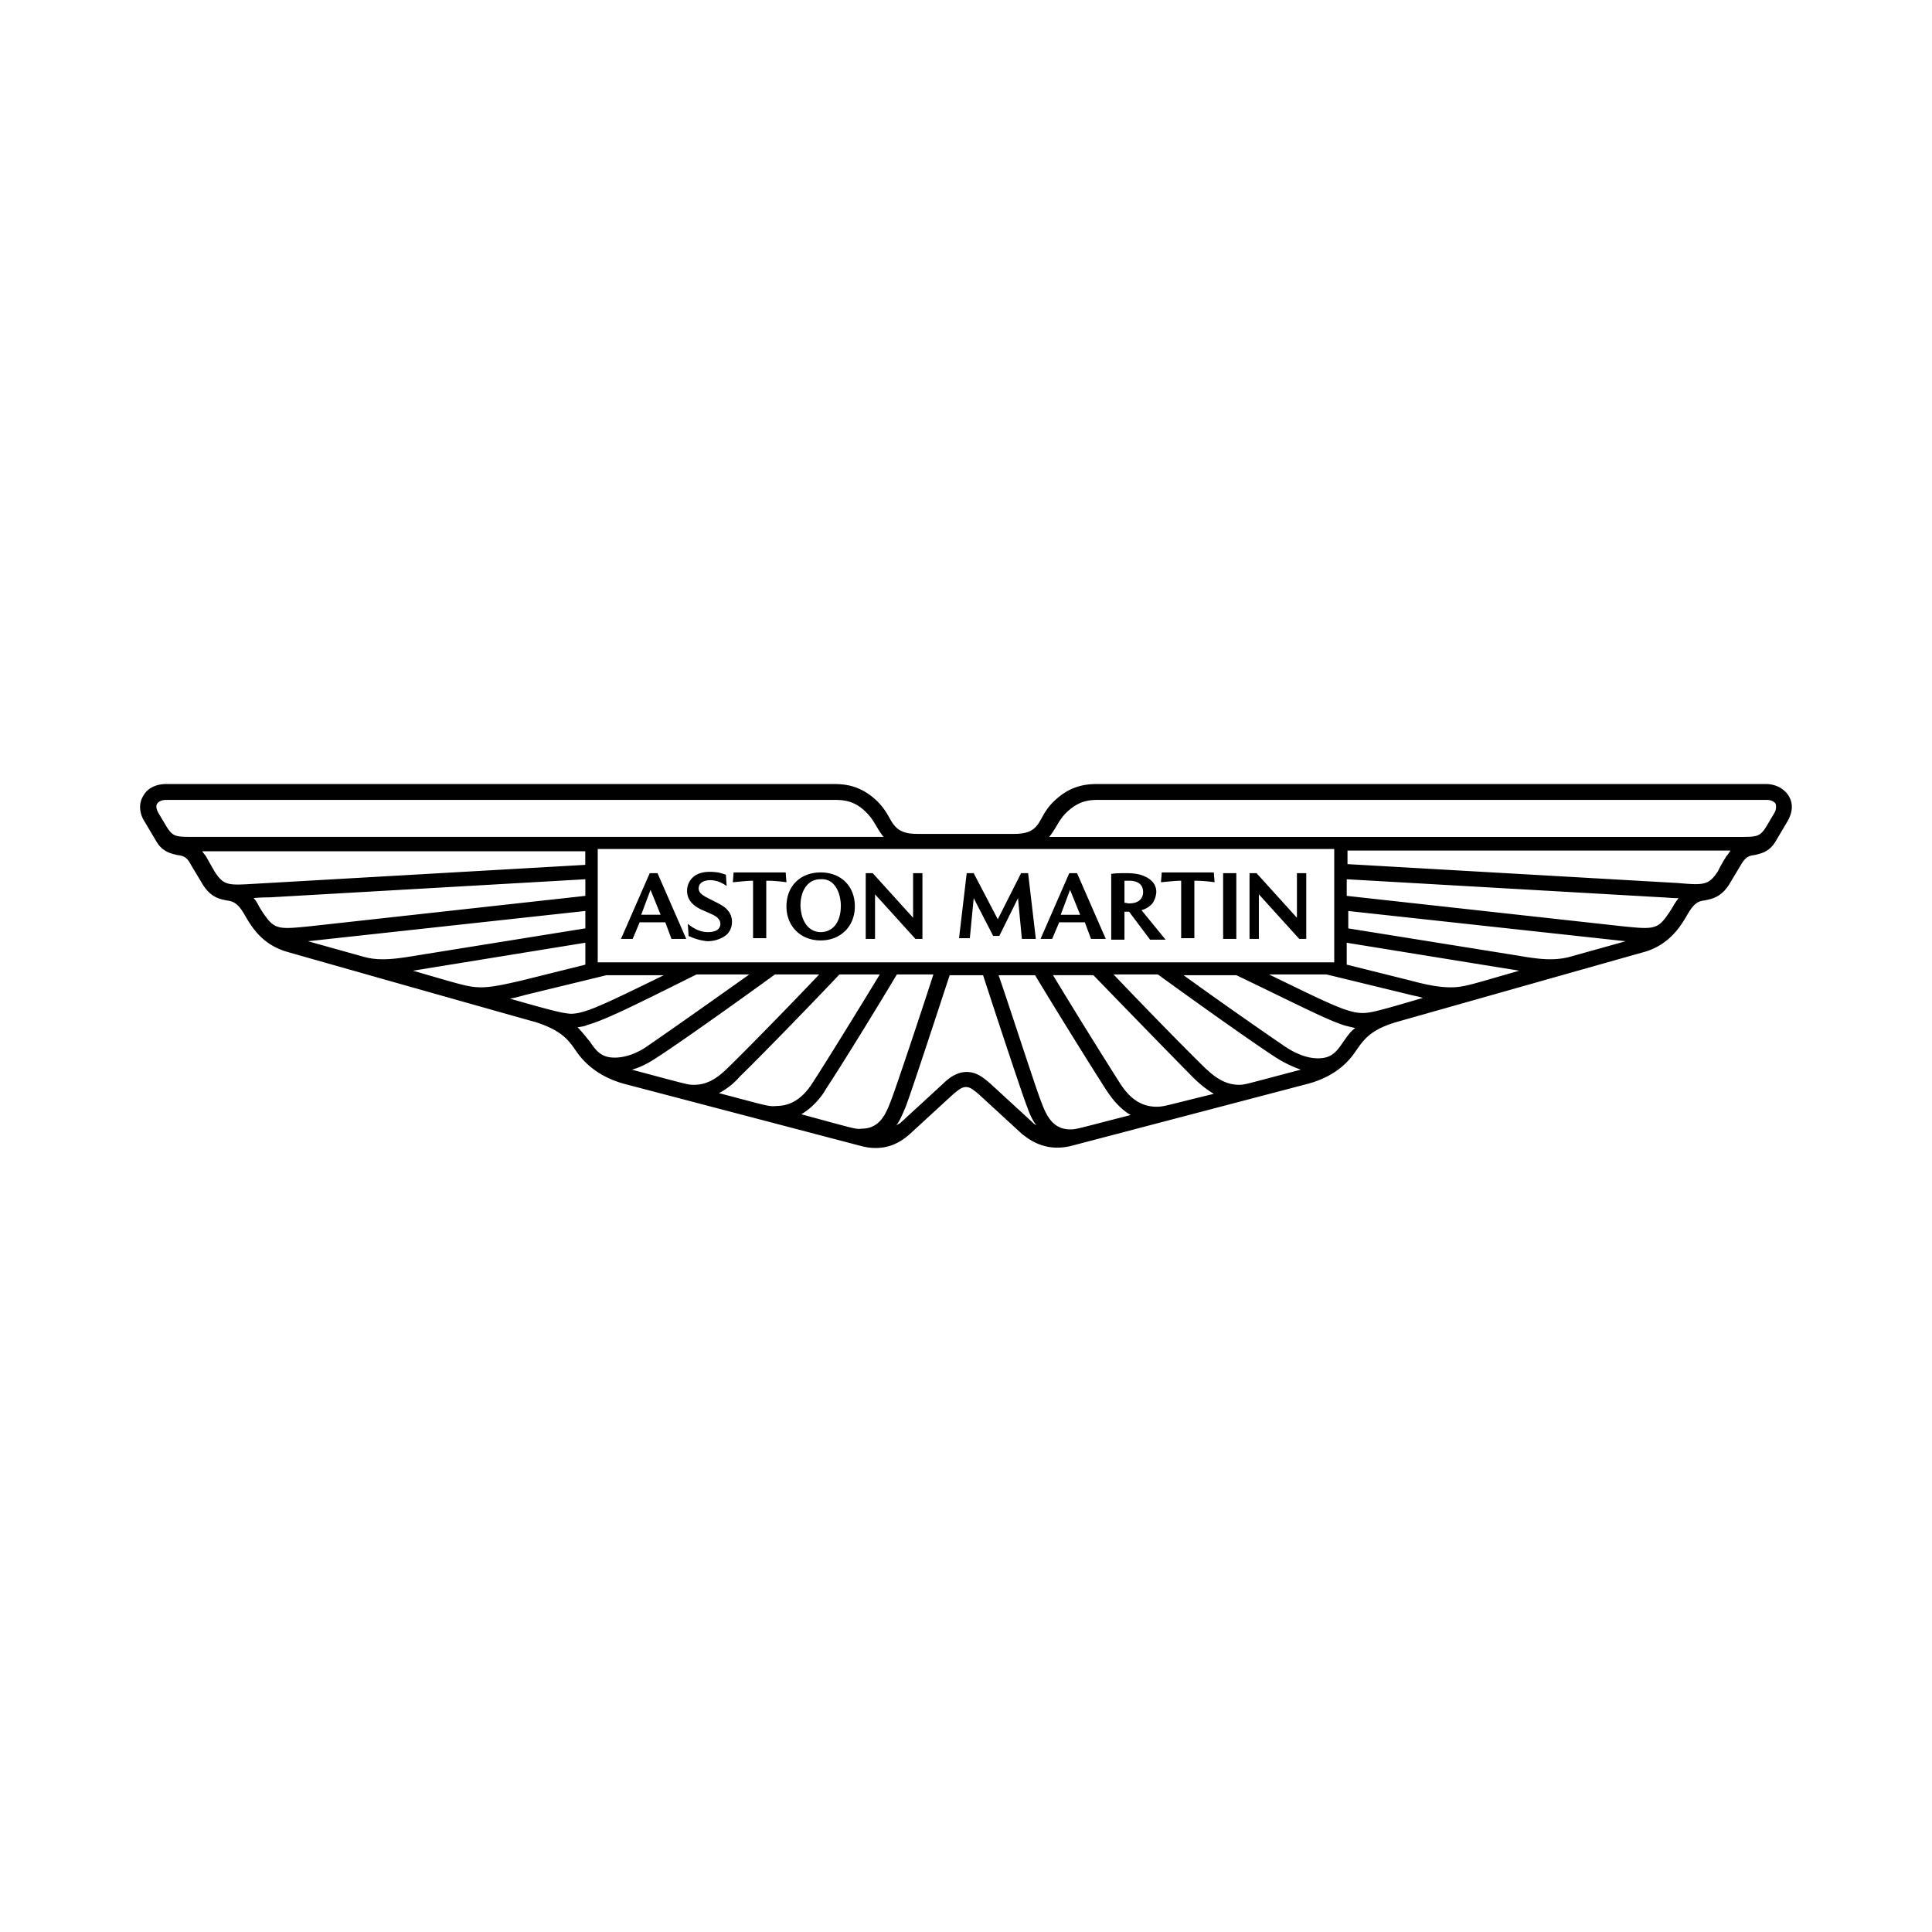 <svg xmlns="http://www.w3.org/2000/svg" width="60" height="60" fill="none"><path fill="#fff" d="M0 0h60v60H0z"/><g fill="#000" clip-path="url(#a)"><path d="M19.913 28.408h.603l-.313-.774zm-.628.751.893-2.042h.242l.892 2.042h-.458l-.193-.516h-.796l-.217.516zm2.1-.094-.024-.375c.193.164.41.258.627.258q.18 0 .29-.07a.232.232 0 0 0 .024-.353c-.073-.093-.217-.14-.531-.281-.29-.141-.434-.329-.434-.587a.58.58 0 0 1 .193-.422c.265-.235.723-.141.772-.141.096.023.169.047.241.07l.024.352a1 1 0 0 0-.265-.14c-.29-.095-.604-.024-.604.21 0 .118.073.188.242.282.362.188.555.258.675.423.17.188.17.587-.096.774a.97.97 0 0 1-.555.165 1.7 1.7 0 0 1-.58-.165m2.003.094v-1.807c-.17 0-.362.023-.628.047l.024-.305h1.617l.024.305c-.338-.047-.53-.047-.627-.047v1.784h-.41zm2.099-.211c.338 0 .627-.258.627-.822 0-.047 0-.492-.29-.727a.52.52 0 0 0-.337-.094c-.434 0-.627.399-.627.821.024.564.313.822.627.822m0 .258c-.627 0-1.062-.446-1.062-1.056 0-.634.434-1.056 1.062-1.056.627 0 1.062.422 1.062 1.056 0 .61-.435 1.056-1.062 1.056m1.4-.047v-2.042h.217l1.254 1.385v-1.385h.29v2.042h-.217l-1.255-1.385v1.385zm2.895 0 .241-2.042h.217l.748 1.432.724-1.432h.218l.24 2.042h-.434l-.12-1.267-.58 1.173h-.192l-.604-1.173-.12 1.244h-.338zm3.16-.75h.604l-.313-.775zm-.626.75.892-2.042h.242l.892 2.042h-.458l-.193-.516h-.796l-.218.516zm2.581-1.126c.049 0 .121.023.17.023.337 0 .434-.188.434-.352 0-.258-.193-.352-.435-.352h-.144v.68zm-.386 1.126v-2.018c.121-.024.266-.024.483-.024.193 0 .362.024.483.07.193.071.434.212.434.517a.7.7 0 0 1-.12.352.7.7 0 0 1-.339.211l.748.916h-.482l-.652-.869h-.144v.869h-.41zm2.172 0v-1.807c-.169 0-.362.023-.627.047l.024-.305h1.617l.024.305c-.338-.047-.531-.047-.628-.047v1.784h-.41zm1.303-2.042h.41v2.042h-.41zm.82 2.042v-2.042h.218l1.254 1.385v-1.385h.29v2.042h-.217l-1.255-1.385v1.385z"/><path d="M55.553 24.723c-.144-.235-.41-.375-.723-.375H34.15c-.338 0-.868 0-1.423.54-.17.164-.29.351-.362.492-.17.306-.29.517-.869.517H28.48c-.555 0-.7-.211-.869-.517a2.1 2.1 0 0 0-.362-.492c-.555-.54-1.086-.54-1.423-.54H5.17c-.338 0-.604.14-.724.375-.145.235-.121.54.048.798l.362.61c.193.329.458.376.651.423.17.023.29.047.41.282l.338.563c.266.47.555.516.773.563.168.024.337.047.554.423.218.375.531.938 1.328 1.173.072.024 7.697 2.183 7.721 2.183.796.258 1.014.54 1.255.892.145.21.555.774 1.52 1.032l7.335 1.925c.797.211 1.28-.164 1.52-.376l1.328-1.22c.193-.164.29-.235.41-.235s.217.07.41.235l1.327 1.22c.242.188.724.564 1.52.376l7.336-1.925c.99-.258 1.375-.821 1.52-1.032.242-.352.459-.658 1.255-.892 0 0 7.625-2.16 7.721-2.183.772-.235 1.11-.798 1.327-1.173.218-.376.362-.4.531-.423.217-.047.531-.094.796-.563l.338-.564c.145-.234.241-.258.41-.281.194-.047.459-.094.652-.423l.362-.61c.169-.282.193-.563.048-.798m-14.116 1.643v3.52H18.563v-3.52zm-8.204 8.708c-.555 0-.748-.47-.892-.845-.17-.423-1.062-3.192-1.328-3.943h1.134c.604 1.009 1.714 2.793 2.196 3.544.097.14.338.54.772.798-1.737.446-1.689.446-1.882.446m2.679-.704c-.628 0-.965-.47-1.158-.775a193 193 0 0 1-2.051-3.31h1.254c.797.822 2.461 2.536 3.113 3.193.096.093.314.305.627.492-1.544.376-1.544.4-1.785.4m2.557-.681c-.482 0-.844-.329-1.085-.563-.58-.564-1.955-1.972-2.8-2.864h1.376c.869.634 2.871 2.066 3.668 2.582.145.094.434.258.772.375-1.786.47-1.737.47-1.93.47m3.234-1.315c-.218.33-.386.493-.772.493-.362 0-.724-.164-1.038-.375a159 159 0 0 1-3.137-2.206h1.641c2.003.962 2.847 1.408 3.402 1.572l.29.07c-.17.118-.265.282-.386.446m.603-.915c-.458 0-1.062-.305-2.895-1.197h1.785l2.51.61c.168.047.337.07.482.118-1.423.422-1.64.47-1.882.47m4.874-1.314c-1.472.422-1.713.516-2.123.516-.29 0-.652-.047-1.255-.211l-1.978-.493v-.68zm1.544-.423c-.482.118-.916.07-1.592-.047l-5.26-.844v-.54l8.614.939zm3.234-1.572a4 4 0 0 1-.217.328c-.29.4-.483.376-1.4.282l-8.517-.939v-.516l9.82.563c.073 0 .266.024.483.024-.049.07-.12.164-.169.258m1.665-1.573s-.193.305-.265.47c-.29.446-.435.446-1.255.375l-10.255-.587v-.422h11.895c-.048.07-.072.117-.12.164m1.472-1.314-.265.446c-.194.282-.266.282-.894.282H32.582c.217-.259.29-.517.53-.751.41-.4.749-.4 1.062-.4h20.68c.144 0 .24.047.289.118a.37.37 0 0 1-.048.305m-27.267 9.693c.097-.117.17-.281.29-.563.169-.422 1.11-3.31 1.375-4.107h1.038c.265.821 1.206 3.685 1.375 4.107.097.282.193.446.29.563-.024-.023-.073-.047-.097-.07l-1.327-1.22c-.217-.188-.434-.376-.748-.376s-.555.188-.748.375l-1.327 1.22a.5.5 0 0 0-.12.071m-2.944-.352c.435-.258.7-.657.773-.798.482-.727 1.592-2.535 2.195-3.544h1.134c-.24.751-1.158 3.52-1.327 3.943-.144.376-.337.845-.892.845-.194.024-.145.024-1.883-.446m-2.557-.657c.313-.164.53-.376.627-.493.652-.633 2.34-2.37 3.113-3.192h1.255c-.7 1.15-1.641 2.676-2.052 3.31-.192.305-.53.774-1.158.774-.241.024-.265 0-1.785-.399m-2.703-.728c.338-.093.628-.281.772-.375.797-.516 2.8-1.948 3.668-2.582h1.375c-.844.892-2.22 2.3-2.799 2.864-.24.234-.579.563-1.085.563-.194 0-.17 0-1.93-.47m-1.689-1.314c.097-.023.193-.023.29-.07.579-.165 1.423-.587 3.402-1.573h1.64c-.988.704-2.485 1.76-3.136 2.206-.29.212-.676.376-1.038.376-.386 0-.555-.164-.772-.493-.12-.14-.241-.305-.386-.446m-2.1-.892c.146-.023.314-.07.483-.117l2.51-.61h1.785c-1.833.892-2.437 1.197-2.895 1.197-.265-.024-.483-.07-1.882-.47m2.341-1.737v.681l-1.978.493c-.604.14-.965.211-1.255.211-.41 0-.652-.094-2.123-.516zm-8.614-.046 8.614-.94v.54l-5.26.846c-.7.117-1.134.164-1.592.046zm-1.689-1.338c.193-.024.41-.024.483-.024l9.82-.563v.516l-8.517.94c-.917.093-1.11.116-1.4-.283-.072-.093-.145-.21-.217-.328-.048-.094-.097-.188-.169-.258M6.28 26.436h11.896v.423l-10.255.587c-.82.047-.965.07-1.254-.376a29 29 0 0 1-.266-.47c-.048-.07-.096-.117-.12-.164m-1.399-1.478c.048-.07.145-.117.29-.117H25.85c.313 0 .675 0 1.061.398.242.235.314.493.531.752H6.087c-.627 0-.7 0-.892-.282l-.266-.446c-.072-.117-.096-.235-.048-.305"/></g><defs><clipPath id="a"><path fill="#fff" d="M4 24h52v12H4z"/></clipPath></defs></svg>